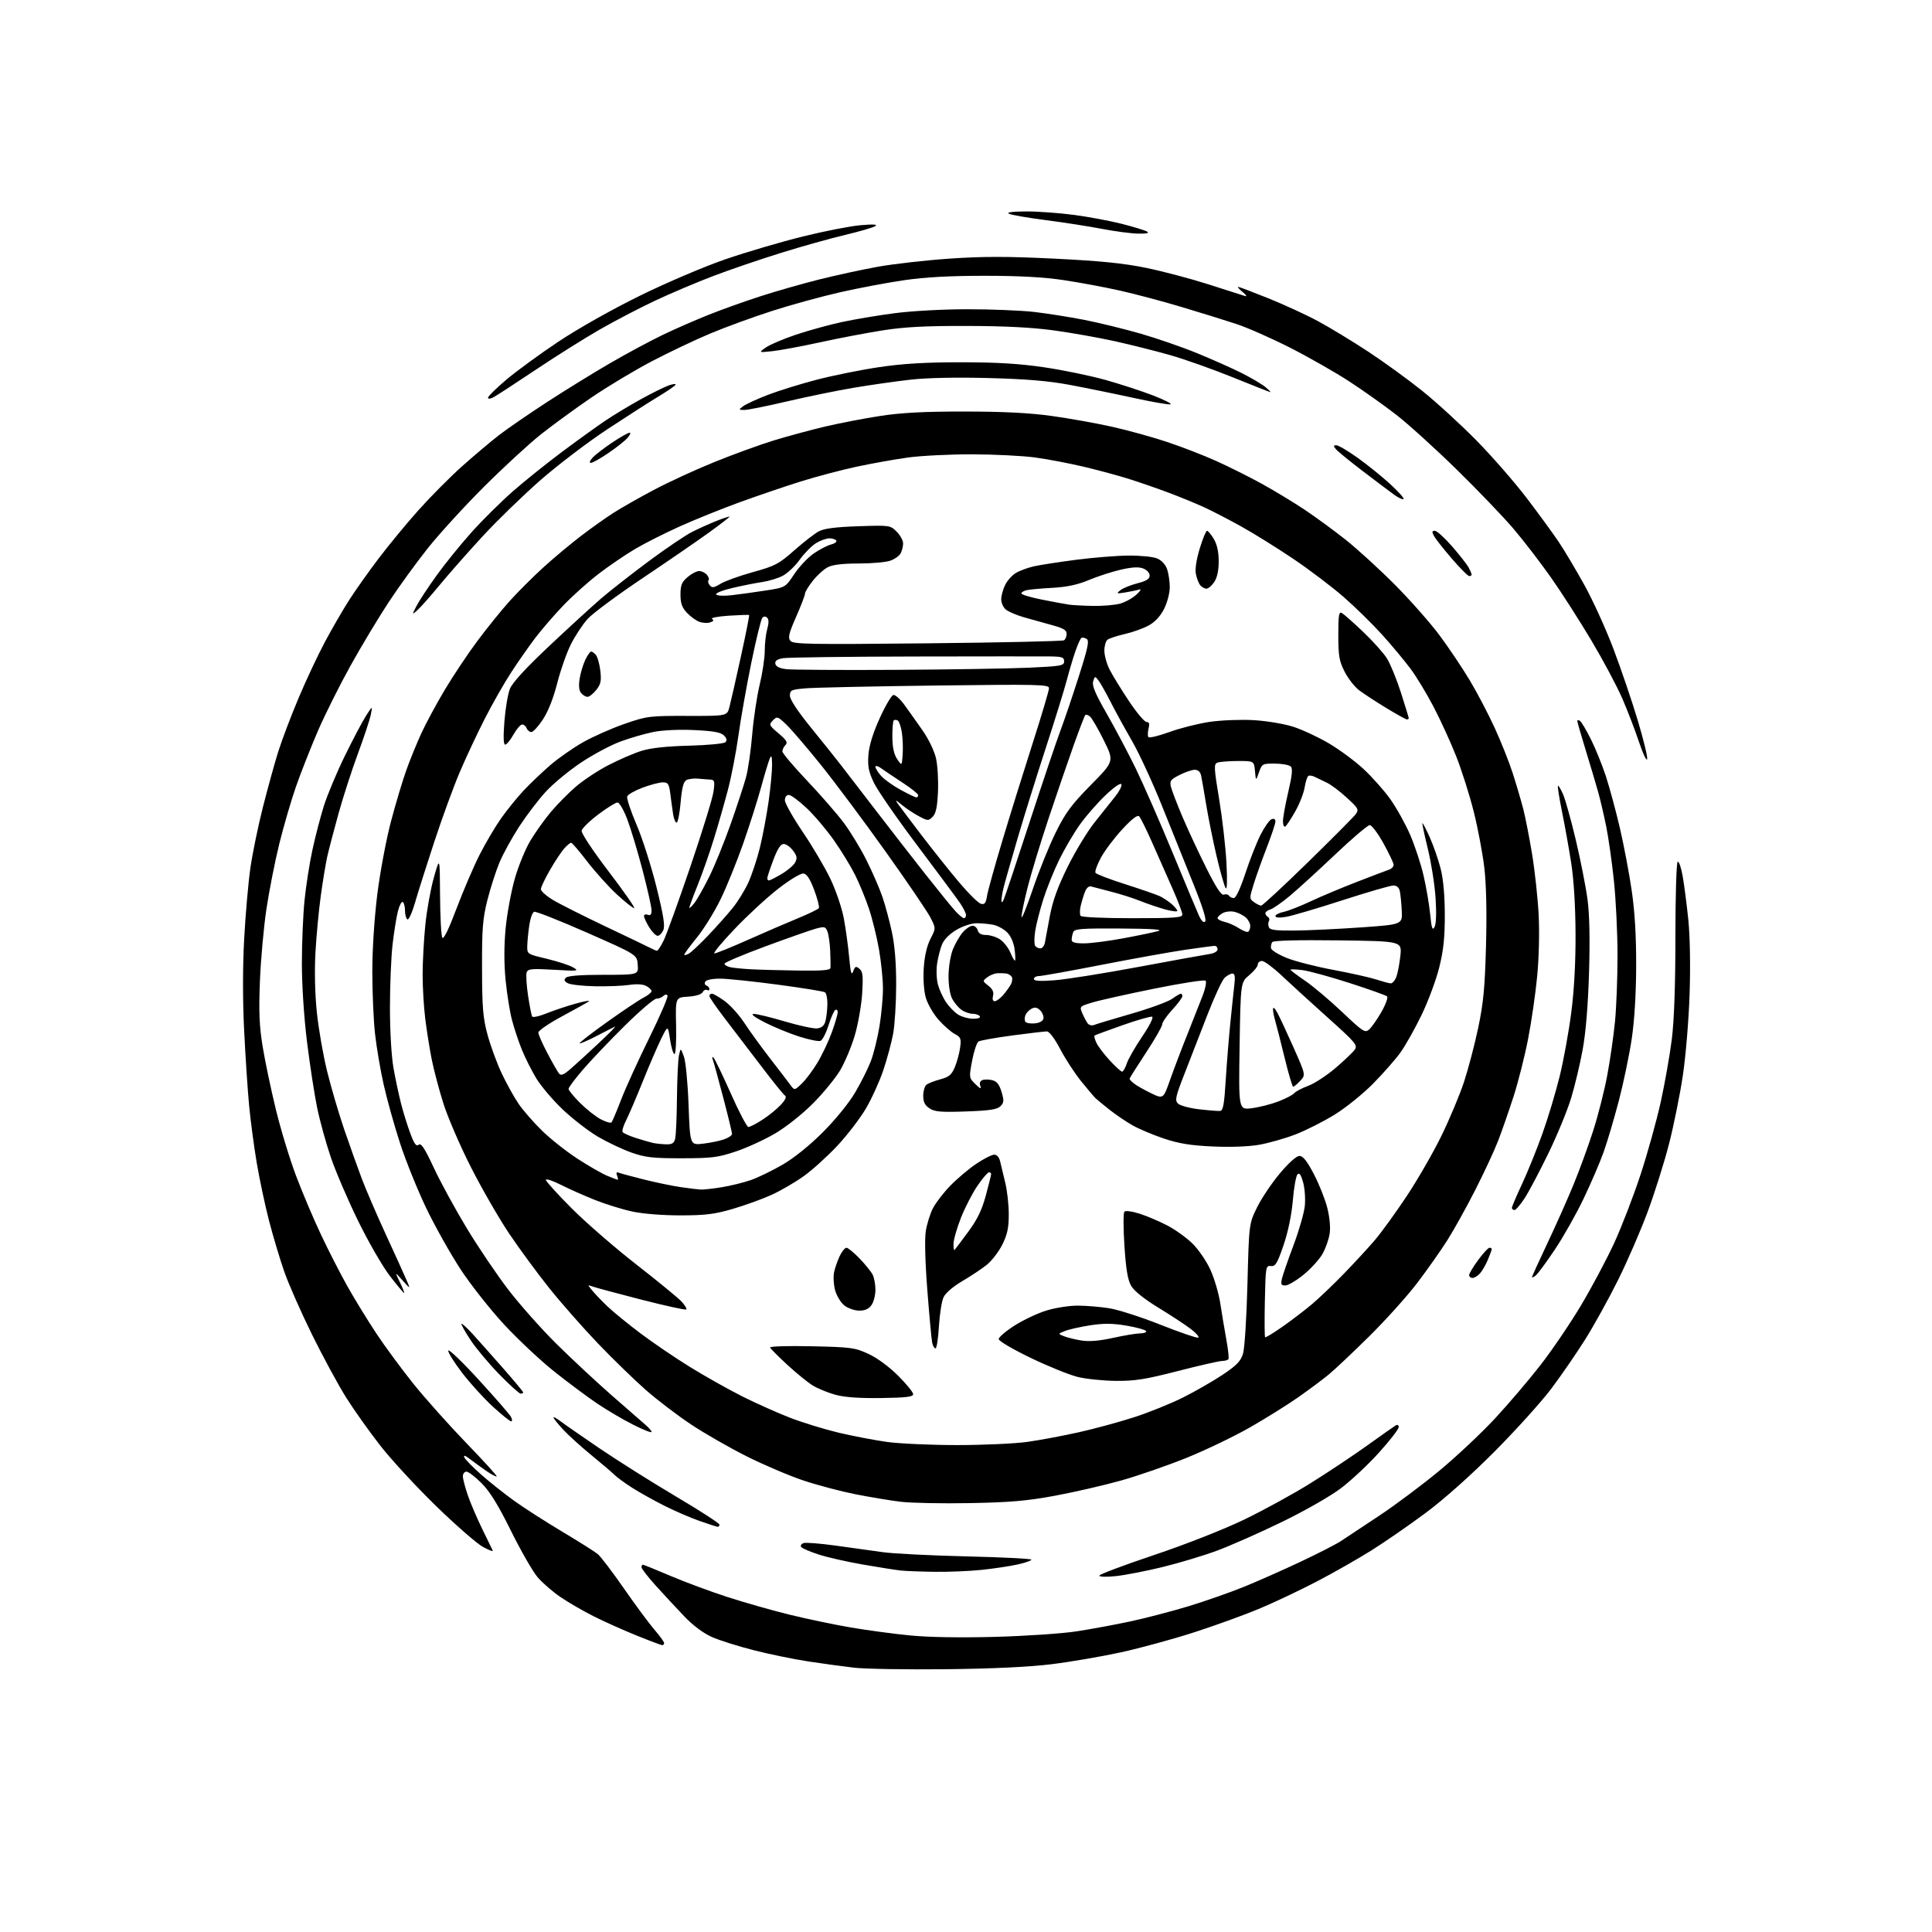 <?xml version="1.0" encoding="UTF-8" standalone="no"?>
<svg 
  version="1.1" 
  xmlns="http://www.w3.org/2000/svg" 
  xmlns:xlink="http://www.w3.org/1999/xlink" 
  xmlns:svg="http://www.w3.org/2000/svg"
  xmlns:rdf="http://www.w3.org/1999/02/22-rdf-syntax-ns#"
  xmlns:cc="http://creativecommons.org/ns#"
  xmlns:dc="http://purl.org/dc/elements/1.1/"
  viewBox="0 0 768 768"
  width="768"
  height="768"
>
<style>svg {background-color: white; }</style>"
<path stroke="none" fill="black" fill-rule="evenodd" d="M376.00,663.54C360.32,663.71 343.90,663.44 339.50,662.93C335.10,662.42 326.92,661.30 321.32,660.45C315.73,659.60 306.03,657.61 299.78,656.03C293.53,654.45 285.96,652.06 282.96,650.72C279.51,649.18 275.43,646.12 271.88,642.39C268.79,639.15 263.72,633.69 260.63,630.26C257.53,626.83 255.00,623.56 255.00,623.01C255.00,622.45 255.25,622.00 255.56,622.00C255.87,622.00 260.78,623.99 266.46,626.41C272.14,628.84 282.35,632.63 289.14,634.83C295.94,637.03 307.12,640.21 314.00,641.89C320.88,643.57 331.77,645.85 338.22,646.95C344.66,648.05 355.24,649.48 361.72,650.11C369.11,650.84 381.70,651.05 395.50,650.68C407.60,650.36 422.23,649.37 428.00,648.48C433.77,647.59 443.45,645.80 449.50,644.50C455.55,643.20 465.90,640.49 472.50,638.49C479.10,636.48 489.00,633.01 494.50,630.78C500.00,628.54 510.12,624.06 517.00,620.81C523.88,617.57 531.08,613.88 533.00,612.62C534.92,611.36 541.81,606.80 548.30,602.49C554.79,598.18 565.59,590.09 572.30,584.52C579.01,578.95 588.90,569.66 594.27,563.88C599.64,558.10 607.80,548.52 612.41,542.58C617.02,536.65 624.26,525.98 628.50,518.87C632.74,511.76 638.64,500.67 641.62,494.22C644.59,487.78 649.32,475.52 652.12,467.00C654.92,458.48 658.55,445.43 660.18,438.00C661.82,430.57 663.79,419.34 664.58,413.04C665.51,405.49 666.00,391.60 666.00,372.35C666.00,356.15 666.40,342.87 666.90,342.56C667.39,342.26 668.29,344.86 668.90,348.34C669.51,351.83 670.51,359.59 671.13,365.59C671.80,372.17 672.01,383.85 671.65,395.00C671.32,405.21 670.12,419.72 668.98,427.37C667.85,435.00 665.37,447.26 663.49,454.62C661.60,461.99 657.76,474.20 654.95,481.75C652.15,489.31 646.82,501.57 643.12,509.00C639.42,516.42 633.58,526.98 630.14,532.45C626.70,537.92 620.66,546.69 616.72,551.95C612.78,557.20 602.57,568.51 594.03,577.09C584.49,586.66 573.94,596.05 566.68,601.44C560.19,606.27 550.54,612.93 545.25,616.26C539.96,619.58 530.17,625.16 523.50,628.64C516.82,632.12 506.56,636.98 500.70,639.44C494.84,641.90 483.17,646.13 474.77,648.85C466.37,651.57 453.20,655.16 445.50,656.84C437.80,658.52 425.43,660.64 418.00,661.55C409.16,662.65 394.66,663.33 376.00,663.54zM263.25,653.98C262.84,653.97 258.23,652.24 253.00,650.12C247.78,648.01 240.12,644.58 236.00,642.50C231.88,640.43 225.96,637.01 222.86,634.90C219.76,632.80 215.65,629.24 213.72,626.99C211.80,624.74 207.03,616.44 203.12,608.54C198.01,598.20 194.73,592.89 191.43,589.59C188.91,587.06 186.20,585.00 185.42,585.00C184.64,585.00 184.00,585.83 184.00,586.84C184.00,587.86 184.89,591.28 185.99,594.46C187.08,597.63 189.67,603.67 191.74,607.87C193.81,612.06 195.67,615.90 195.88,616.39C196.09,616.87 194.31,616.20 191.92,614.89C189.54,613.57 181.21,606.31 173.42,598.74C165.63,591.18 155.65,580.38 151.24,574.74C146.83,569.11 140.68,560.45 137.57,555.50C134.46,550.55 128.37,539.30 124.03,530.50C119.69,521.70 114.73,510.45 113.00,505.50C111.27,500.55 108.56,491.47 106.96,485.32C105.37,479.17 103.17,468.82 102.07,462.32C100.97,455.82 99.60,445.55 99.03,439.50C98.45,433.45 97.56,420.00 97.05,409.60C96.45,397.69 96.46,384.20 97.07,373.10C97.59,363.42 98.71,350.77 99.54,345.00C100.37,339.23 102.60,328.37 104.50,320.89C106.40,313.40 109.13,303.50 110.57,298.89C112.02,294.27 115.66,284.65 118.68,277.50C121.69,270.35 126.45,260.23 129.25,255.00C132.05,249.78 136.35,242.35 138.82,238.50C141.29,234.65 146.55,227.22 150.51,222.00C154.47,216.78 161.57,208.16 166.29,202.87C171.02,197.57 178.84,189.68 183.69,185.35C188.54,181.02 195.22,175.39 198.54,172.84C201.86,170.29 210.41,164.41 217.54,159.78C224.67,155.14 235.90,148.21 242.50,144.38C249.10,140.55 258.53,135.48 263.45,133.12C268.38,130.75 276.70,127.12 281.95,125.03C287.20,122.95 296.45,119.64 302.50,117.70C308.55,115.75 318.90,112.79 325.50,111.13C332.10,109.47 342.68,107.17 349.00,106.03C355.32,104.90 368.24,103.44 377.70,102.79C390.90,101.90 400.55,101.90 419.20,102.82C437.31,103.71 446.56,104.64 455.50,106.46C462.10,107.81 473.28,110.77 480.34,113.02C487.40,115.28 493.92,117.37 494.84,117.66C495.81,117.97 495.47,117.33 494.00,116.12C492.62,114.98 491.79,114.03 492.15,114.02C492.51,114.01 497.91,116.05 504.15,118.56C510.39,121.07 519.33,125.18 524.00,127.71C528.67,130.23 537.59,135.64 543.81,139.73C550.04,143.82 559.71,150.84 565.31,155.33C570.91,159.82 580.59,168.68 586.82,175.00C593.05,181.32 602.08,191.68 606.90,198.00C611.71,204.32 617.46,212.20 619.67,215.50C621.88,218.80 626.45,226.48 629.83,232.57C633.20,238.65 638.42,250.13 641.42,258.07C644.41,266.00 648.73,278.69 651.00,286.26C653.28,293.83 654.98,300.81 654.77,301.76C654.57,302.72 653.12,299.68 651.55,295.00C649.99,290.32 647.00,282.55 644.91,277.71C642.82,272.88 637.31,262.53 632.66,254.71C628.01,246.90 620.81,235.65 616.64,229.72C612.48,223.79 605.74,215.01 601.66,210.22C597.58,205.42 587.33,194.74 578.87,186.47C570.42,178.20 559.67,168.47 555.00,164.85C550.33,161.22 541.99,155.31 536.49,151.71C530.98,148.11 520.40,142.07 512.99,138.30C505.57,134.52 495.90,130.25 491.50,128.80C487.10,127.35 477.33,124.31 469.79,122.06C462.24,119.80 451.22,116.87 445.29,115.54C439.35,114.20 429.32,112.33 423.00,111.38C415.01,110.17 405.39,109.64 391.50,109.63C377.77,109.63 367.74,110.17 359.50,111.37C352.90,112.32 341.43,114.48 334.00,116.17C326.57,117.85 314.42,121.19 306.99,123.58C299.56,125.97 288.53,129.99 282.49,132.52C276.44,135.04 265.88,140.06 259.00,143.67C252.12,147.28 241.32,153.77 235.00,158.09C228.68,162.41 219.68,168.97 215.00,172.68C210.32,176.39 200.17,185.74 192.43,193.46C184.69,201.18 174.60,212.22 170.00,218.00C165.41,223.78 158.40,233.45 154.42,239.50C150.45,245.55 143.68,256.80 139.40,264.50C135.11,272.20 129.25,283.92 126.38,290.54C123.52,297.17 119.58,307.17 117.63,312.76C115.69,318.35 112.70,328.61 110.99,335.55C109.28,342.49 107.00,354.10 105.91,361.34C104.83,368.58 103.66,381.49 103.32,390.04C102.84,402.24 103.07,407.82 104.41,416.04C105.35,421.79 107.71,433.02 109.65,441.00C111.59,448.98 115.22,460.90 117.72,467.50C120.22,474.10 124.66,484.59 127.60,490.80C130.53,497.02 135.25,506.24 138.09,511.30C140.93,516.36 146.09,524.77 149.55,530.00C153.01,535.23 159.70,544.30 164.41,550.16C169.12,556.02 178.57,566.59 185.40,573.66C192.24,580.72 197.65,586.68 197.44,586.90C197.22,587.11 195.34,586.12 193.27,584.69C191.20,583.25 188.26,581.12 186.75,579.96C184.94,578.56 184.19,578.33 184.56,579.29C184.87,580.09 187.90,583.20 191.31,586.20C194.71,589.20 200.65,593.91 204.50,596.67C208.35,599.44 216.90,604.92 223.50,608.86C230.10,612.81 236.45,616.81 237.61,617.77C238.78,618.72 243.48,624.90 248.06,631.50C252.64,638.10 258.11,645.48 260.20,647.89C262.29,650.31 264.00,652.67 264.00,653.14C264.00,653.61 263.66,653.99 263.25,653.98zM443.68,626.52C439.88,626.93 437.00,626.85 437.00,626.34C437.00,625.84 446.73,622.18 458.63,618.19C471.20,613.97 486.16,608.10 494.38,604.16C502.14,600.43 514.12,593.87 521.00,589.57C527.88,585.28 537.98,578.56 543.45,574.63C548.92,570.71 553.98,567.14 554.70,566.70C555.53,566.19 556.00,566.41 556.00,567.33C556.00,568.12 552.47,572.67 548.16,577.44C543.85,582.22 536.99,588.63 532.91,591.70C528.77,594.82 518.45,600.70 509.50,605.04C500.70,609.32 489.12,614.43 483.76,616.42C478.41,618.40 468.70,621.32 462.19,622.91C455.68,624.50 447.35,626.12 443.68,626.52zM371.50,624.82C366.00,624.74 359.93,624.51 358.00,624.30C356.07,624.09 349.32,623.03 343.00,621.93C336.68,620.84 328.69,619.02 325.26,617.89C321.83,616.77 318.76,615.43 318.45,614.92C318.13,614.40 318.55,613.73 319.37,613.41C320.19,613.10 325.96,613.54 332.18,614.40C338.41,615.26 346.88,616.44 351.00,617.02C355.12,617.60 370.09,618.35 384.25,618.69C398.41,619.02 410.00,619.61 410.00,619.99C410.00,620.37 407.56,621.23 404.58,621.89C401.61,622.56 395.19,623.52 390.33,624.04C385.48,624.55 377.00,624.90 371.50,624.82zM285.25,606.93C284.84,606.88 281.57,605.82 278.00,604.57C274.43,603.32 268.12,600.59 264.00,598.51C259.88,596.43 254.15,593.23 251.28,591.40C248.42,589.57 245.26,587.27 244.27,586.28C243.29,585.30 239.11,581.74 234.99,578.37C230.87,575.00 225.81,570.41 223.75,568.16C221.69,565.92 220.00,563.80 220.00,563.46C220.00,563.12 221.24,563.78 222.75,564.93C224.26,566.08 231.35,571.00 238.50,575.86C245.65,580.71 259.26,589.28 268.75,594.90C278.24,600.52 286.00,605.54 286.00,606.06C286.00,606.58 285.66,606.97 285.25,606.93zM385.50,597.51C374.50,597.72 362.12,597.47 358.00,596.97C353.88,596.47 345.77,595.12 340.00,593.98C334.23,592.83 324.94,590.38 319.37,588.52C313.80,586.66 303.67,582.35 296.87,578.94C290.07,575.54 280.12,569.84 274.76,566.28C269.40,562.72 261.30,556.55 256.76,552.57C252.22,548.59 243.67,540.28 237.76,534.11C231.86,527.94 223.17,518.08 218.45,512.19C213.74,506.31 206.53,496.51 202.43,490.42C198.34,484.33 191.47,472.40 187.17,463.92C182.86,455.44 177.93,444.00 176.21,438.50C174.48,433.00 172.40,425.12 171.59,421.00C170.77,416.88 169.63,409.69 169.05,405.03C168.47,400.37 168.00,392.46 168.00,387.45C168.00,382.44 168.48,373.55 169.07,367.68C169.66,361.81 171.20,353.30 172.49,348.76C174.83,340.50 174.83,340.50 174.93,356.00C174.98,364.52 175.39,372.07 175.83,372.76C176.34,373.56 178.40,369.33 181.44,361.26C184.09,354.24 188.18,344.68 190.54,340.00C192.90,335.32 196.78,328.73 199.16,325.35C201.55,321.97 205.58,316.99 208.12,314.28C210.66,311.58 215.39,307.07 218.62,304.26C221.85,301.46 227.77,297.32 231.76,295.06C235.75,292.80 243.17,289.52 248.26,287.75C257.16,284.67 258.08,284.55 273.26,284.58C289.03,284.62 289.03,284.62 289.96,281.06C290.48,279.10 292.52,270.13 294.49,261.12C296.47,252.12 297.95,244.63 297.79,244.49C297.63,244.35 293.97,244.47 289.66,244.75C285.35,245.04 282.37,245.61 283.04,246.03C283.90,246.55 283.66,246.97 282.26,247.42C281.16,247.77 279.19,247.64 277.88,247.13C276.57,246.63 274.38,245.00 273.00,243.53C271.10,241.48 270.50,239.76 270.50,236.33C270.50,232.64 271.00,231.39 273.31,229.41C274.85,228.09 276.93,227.00 277.93,227.00C278.94,227.00 280.32,227.69 281.02,228.52C281.72,229.36 282.00,230.33 281.65,230.68C281.30,231.03 281.52,231.92 282.13,232.66C283.06,233.78 283.79,233.67 286.38,232.08C288.09,231.02 293.89,228.93 299.25,227.44C308.15,224.97 309.59,224.22 315.75,218.77C319.46,215.49 323.85,212.09 325.50,211.21C327.63,210.08 332.17,209.49 341.18,209.19C353.72,208.77 353.89,208.80 356.43,211.34C357.84,212.75 359.00,214.86 359.00,216.02C359.00,217.18 358.56,218.95 358.02,219.96C357.48,220.97 355.62,222.29 353.87,222.89C352.13,223.50 346.47,224.00 341.30,224.00C334.99,224.00 330.97,224.48 329.06,225.47C327.49,226.28 324.82,228.71 323.11,230.86C321.40,233.02 320.00,235.33 320.00,235.98C320.00,236.64 318.41,240.79 316.47,245.20C313.55,251.84 313.16,253.49 314.21,254.75C315.33,256.10 321.76,256.21 368.69,255.73C397.96,255.43 422.37,254.89 422.95,254.53C423.53,254.17 424.00,253.02 424.00,251.97C424.00,250.49 422.71,249.71 418.25,248.51C415.09,247.66 410.02,246.24 407.00,245.37C403.98,244.50 400.71,243.09 399.75,242.24C398.79,241.39 398.00,239.59 398.00,238.25C398.00,236.90 398.68,234.36 399.52,232.61C400.35,230.85 402.30,228.66 403.85,227.75C405.40,226.83 408.66,225.64 411.08,225.10C413.51,224.56 421.03,223.40 427.80,222.52C434.56,221.64 443.91,220.89 448.58,220.85C453.24,220.81 458.36,221.32 459.96,221.98C461.74,222.72 463.28,224.38 463.94,226.24C464.52,227.92 465.00,231.16 465.00,233.44C465.00,235.74 464.00,239.55 462.75,242.03C461.30,244.91 459.15,247.24 456.69,248.60C454.60,249.76 450.32,251.30 447.19,252.02C444.06,252.74 440.94,253.77 440.25,254.29C439.56,254.82 439.00,256.78 439.00,258.66C439.00,260.54 439.95,263.94 441.11,266.21C442.27,268.49 445.71,274.09 448.76,278.67C451.81,283.25 454.96,287.00 455.76,287.00C456.82,287.00 457.04,287.69 456.58,289.55C456.23,290.95 456.18,292.49 456.48,292.97C456.78,293.46 460.53,292.57 464.81,291.01C469.09,289.45 476.33,287.62 480.90,286.95C485.51,286.28 493.29,285.98 498.36,286.27C503.39,286.56 510.43,287.73 514.00,288.87C517.58,290.01 523.95,292.97 528.17,295.45C532.38,297.93 538.61,302.52 541.99,305.66C545.38,308.79 550.17,314.18 552.64,317.64C555.10,321.09 558.66,327.48 560.55,331.83C562.43,336.19 564.85,343.52 565.91,348.13C566.97,352.73 568.14,359.63 568.52,363.45C569.06,369.00 569.41,370.02 570.24,368.53C570.89,367.38 571.05,363.04 570.67,357.09C570.33,351.81 568.95,343.00 567.61,337.50C566.26,332.01 565.28,327.38 565.43,327.23C565.58,327.08 566.89,329.59 568.33,332.80C569.77,336.01 571.70,341.53 572.62,345.07C573.72,349.30 574.30,355.61 574.33,363.50C574.35,372.61 573.83,377.66 572.14,384.49C570.92,389.44 567.75,397.99 565.08,403.49C562.42,409.00 558.62,415.75 556.62,418.50C554.63,421.25 549.74,426.80 545.75,430.84C541.76,434.88 534.90,440.40 530.51,443.11C526.11,445.82 519.11,449.35 514.96,450.96C510.80,452.56 504.29,454.41 500.50,455.07C496.31,455.80 489.06,456.07 482.04,455.74C473.23,455.34 468.60,454.58 462.60,452.57C458.27,451.11 452.65,448.74 450.11,447.29C447.57,445.84 443.48,443.06 441.00,441.10C438.52,439.14 436.03,437.08 435.45,436.52C434.87,435.96 432.33,432.95 429.79,429.83C427.26,426.71 423.52,420.97 421.47,417.08C419.19,412.74 417.12,410.00 416.13,410.00C415.23,410.00 409.04,410.73 402.36,411.62C395.69,412.51 389.66,413.59 388.98,414.01C388.29,414.44 387.15,417.86 386.44,421.61C385.17,428.39 385.18,428.45 387.75,430.97C389.65,432.82 390.17,433.02 389.69,431.71C389.27,430.58 389.58,429.71 390.52,429.35C391.34,429.04 393.11,429.06 394.47,429.40C396.26,429.85 397.25,431.11 398.13,434.05C399.17,437.53 399.11,438.32 397.69,439.74C396.39,441.03 393.45,441.48 384.03,441.82C374.07,442.17 371.60,441.97 369.51,440.60C367.66,439.38 367.00,438.08 367.00,435.60C367.00,433.75 367.56,431.78 368.25,431.22C368.94,430.66 371.41,429.68 373.75,429.06C377.27,428.12 378.27,427.28 379.56,424.21C380.41,422.17 381.36,418.69 381.66,416.48C382.15,412.85 381.94,412.30 379.48,410.99C377.99,410.19 375.07,407.62 373.01,405.28C370.95,402.94 368.70,398.99 368.00,396.51C367.25,393.83 366.93,389.04 367.21,384.75C367.52,380.05 368.45,376.01 369.86,373.25C372.04,369.00 372.04,369.00 369.87,364.75C368.68,362.41 360.69,350.65 352.11,338.62C343.54,326.59 331.95,311.06 326.37,304.12C320.78,297.18 314.59,289.95 312.60,288.04C309.14,284.74 308.91,284.67 307.24,286.37C305.58,288.06 305.69,288.30 309.49,291.53C312.68,294.23 313.24,295.16 312.24,296.16C311.56,296.84 311.00,297.98 311.00,298.69C311.00,299.39 315.39,304.60 320.75,310.25C326.11,315.90 332.69,323.45 335.36,327.01C338.04,330.58 342.14,337.32 344.47,342.00C346.81,346.68 349.64,353.20 350.77,356.50C351.90,359.80 353.59,366.10 354.54,370.50C355.68,375.79 356.26,382.90 356.24,391.50C356.23,398.65 355.69,407.39 355.04,410.93C354.38,414.47 352.62,420.99 351.13,425.43C349.63,429.87 346.53,436.70 344.24,440.61C341.95,444.51 336.84,451.18 332.89,455.42C328.93,459.65 322.88,465.13 319.44,467.58C316.00,470.03 310.24,473.38 306.63,475.01C303.02,476.65 296.12,479.14 291.28,480.56C284.03,482.68 280.42,483.12 270.50,483.13C263.47,483.14 255.55,482.51 251.38,481.61C247.46,480.77 240.81,478.71 236.59,477.04C232.37,475.36 226.24,472.64 222.96,470.98C219.68,469.33 217.00,468.44 217.00,469.02C217.00,469.60 221.61,474.69 227.25,480.34C232.89,485.99 244.47,496.05 253.00,502.69C261.52,509.33 269.59,515.95 270.92,517.38C272.25,518.82 273.10,520.23 272.80,520.53C272.51,520.83 264.44,519.06 254.88,516.61C245.32,514.15 236.60,511.81 235.50,511.40C233.50,510.66 233.50,510.66 235.49,513.08C236.58,514.41 239.28,517.22 241.49,519.33C243.70,521.44 249.55,526.22 254.50,529.95C259.45,533.69 268.36,539.74 274.29,543.40C280.23,547.07 289.57,552.32 295.05,555.08C300.54,557.83 309.09,561.66 314.05,563.57C319.01,565.49 327.66,568.15 333.28,569.49C338.90,570.82 347.55,572.48 352.50,573.18C357.45,573.87 370.05,574.44 380.50,574.44C390.95,574.44 403.55,573.86 408.50,573.16C413.45,572.46 422.62,570.74 428.87,569.34C435.12,567.95 445.02,565.25 450.86,563.36C456.71,561.47 465.42,557.95 470.22,555.55C475.02,553.15 482.10,549.09 485.94,546.54C491.50,542.84 493.17,541.13 494.10,538.19C494.75,536.11 495.53,524.05 495.88,510.48C496.50,486.46 496.50,486.46 499.72,479.92C501.49,476.32 505.56,470.26 508.77,466.44C512.32,462.21 515.36,459.50 516.55,459.50C517.95,459.50 519.55,461.50 522.24,466.64C524.30,470.57 526.71,476.60 527.59,480.03C528.56,483.85 528.94,487.87 528.56,490.39C528.22,492.65 526.94,496.27 525.72,498.44C524.50,500.61 521.12,504.32 518.21,506.69C515.30,509.06 512.03,511.00 510.94,511.00C509.29,511.00 509.07,510.54 509.60,508.25C509.96,506.74 512.02,500.77 514.19,495.00C516.36,489.23 518.37,482.25 518.67,479.50C518.97,476.75 518.69,472.53 518.04,470.12C517.20,467.01 516.54,466.06 515.78,466.82C515.19,467.41 514.35,472.08 513.92,477.19C513.42,483.03 512.04,489.67 510.22,495.00C507.73,502.27 507.01,503.47 505.21,503.27C503.17,503.05 503.10,503.49 502.80,517.11C502.64,524.84 502.68,531.35 502.90,531.57C503.12,531.79 506.27,529.87 509.90,527.32C513.53,524.76 518.75,520.78 521.50,518.46C524.25,516.15 529.94,510.71 534.15,506.38C538.36,502.05 543.92,496.02 546.50,493.00C549.08,489.98 554.76,482.13 559.13,475.57C563.49,469.00 569.72,458.20 572.96,451.57C576.20,444.93 580.24,435.30 581.94,430.16C583.63,425.03 586.18,415.35 587.59,408.66C589.68,398.75 590.26,392.69 590.71,375.95C591.06,362.72 590.83,351.71 590.05,345.01C589.38,339.29 587.48,329.18 585.81,322.55C584.14,315.92 580.99,306.00 578.81,300.50C576.63,295.00 572.61,286.21 569.87,280.97C567.14,275.73 562.99,268.88 560.64,265.75C558.30,262.61 553.29,256.61 549.52,252.41C545.74,248.21 538.86,241.46 534.23,237.41C529.60,233.36 520.57,226.51 514.16,222.19C507.75,217.87 498.45,212.08 493.50,209.33C488.55,206.57 481.80,203.08 478.50,201.57C475.20,200.06 468.90,197.48 464.50,195.83C460.10,194.18 453.12,191.77 449.00,190.46C444.88,189.15 436.77,186.95 431.00,185.58C425.23,184.21 416.45,182.53 411.50,181.86C406.55,181.19 395.30,180.62 386.50,180.60C377.70,180.58 366.23,181.15 361.00,181.86C355.77,182.58 346.55,184.23 340.50,185.52C334.45,186.82 324.44,189.47 318.26,191.41C312.07,193.35 301.32,197.01 294.37,199.53C287.41,202.05 276.74,206.34 270.64,209.07C264.55,211.80 256.40,215.90 252.53,218.19C248.66,220.47 242.12,224.92 238.00,228.08C233.88,231.23 227.55,236.89 223.95,240.66C220.35,244.42 215.35,250.20 212.84,253.50C210.33,256.80 206.00,262.98 203.23,267.24C200.45,271.49 195.71,279.82 192.69,285.74C189.67,291.66 185.19,301.23 182.73,307.00C180.28,312.77 175.75,325.15 172.68,334.50C169.60,343.85 166.14,354.77 164.99,358.78C163.84,362.78 162.47,365.79 161.95,365.47C161.43,365.15 161.00,363.59 161.00,362.00C161.00,360.41 160.60,358.87 160.12,358.57C159.63,358.27 158.74,359.96 158.15,362.33C157.55,364.70 156.60,370.66 156.04,375.57C155.48,380.48 155.01,391.70 155.01,400.50C155.01,409.85 155.59,419.83 156.41,424.52C157.19,428.93 158.57,435.39 159.47,438.88C160.37,442.38 162.03,447.68 163.15,450.66C164.69,454.79 165.48,455.85 166.43,455.05C167.39,454.26 168.82,456.43 172.47,464.26C175.09,469.89 180.98,480.68 185.55,488.24C190.12,495.80 197.57,506.82 202.12,512.74C206.67,518.66 215.22,528.28 221.12,534.13C227.02,539.97 236.95,549.23 243.18,554.69C249.40,560.16 255.51,565.49 256.75,566.54C257.99,567.59 259.00,568.80 259.00,569.23C259.00,569.67 255.74,568.38 251.75,566.37C247.76,564.37 241.28,560.55 237.34,557.89C233.40,555.23 225.75,549.53 220.34,545.22C214.93,540.91 206.01,532.56 200.53,526.66C195.05,520.77 187.24,510.89 183.18,504.72C179.13,498.55 172.97,487.60 169.50,480.39C166.03,473.17 161.32,461.51 159.03,454.47C156.74,447.43 153.80,436.91 152.50,431.08C151.19,425.26 149.65,416.13 149.06,410.79C148.48,405.45 148.00,394.40 148.00,386.23C148.00,377.41 148.81,364.91 149.99,355.44C151.09,346.67 153.54,333.63 155.44,326.45C157.34,319.28 160.10,310.06 161.58,305.98C163.05,301.89 165.70,295.39 167.47,291.53C169.24,287.66 173.42,279.91 176.76,274.29C180.11,268.68 185.96,259.90 189.77,254.79C193.58,249.68 199.32,242.57 202.53,239.00C205.74,235.43 211.77,229.40 215.93,225.61C220.09,221.82 226.88,216.15 231.00,213.01C235.12,209.86 240.97,205.71 244.00,203.78C247.03,201.85 254.22,197.76 260.00,194.70C265.77,191.64 276.57,186.67 284.00,183.66C291.43,180.65 302.00,176.80 307.50,175.11C313.00,173.42 322.23,170.93 328.00,169.56C333.77,168.20 343.68,166.29 350.00,165.33C358.37,164.05 367.48,163.57 383.50,163.59C398.82,163.60 409.29,164.13 418.00,165.34C424.88,166.29 435.68,168.22 442.00,169.63C448.32,171.04 458.18,173.76 463.90,175.67C469.62,177.57 478.40,180.97 483.40,183.22C488.41,185.47 496.55,189.54 501.50,192.26C506.45,194.99 514.10,199.61 518.50,202.54C522.90,205.47 530.33,210.91 535.00,214.62C539.67,218.34 548.45,226.36 554.50,232.45C560.55,238.53 568.52,247.56 572.21,252.50C575.89,257.45 581.33,265.55 584.29,270.50C587.25,275.45 591.73,284.00 594.24,289.51C596.76,295.01 599.97,303.11 601.38,307.51C602.79,311.90 604.64,318.20 605.50,321.50C606.35,324.80 607.94,332.89 609.02,339.48C610.11,346.07 611.28,356.87 611.63,363.48C612.00,370.50 611.76,380.70 611.06,388.00C610.41,394.88 608.78,406.12 607.44,413.00C606.11,419.88 603.49,430.23 601.62,436.00C599.75,441.77 597.02,449.63 595.54,453.46C594.07,457.29 589.99,466.06 586.48,472.96C582.97,479.86 577.96,488.88 575.35,493.00C572.74,497.12 567.35,504.77 563.37,510.00C559.39,515.23 550.82,524.75 544.32,531.18C537.82,537.60 530.55,544.46 528.17,546.41C525.79,548.37 520.39,552.40 516.17,555.36C511.95,558.33 503.32,563.72 497.00,567.34C490.68,570.96 479.31,576.43 471.75,579.49C464.18,582.55 452.48,586.60 445.75,588.50C439.01,590.40 427.20,593.12 419.50,594.55C408.21,596.64 401.62,597.21 385.50,597.51zM203.18,565.00C202.69,565.00 199.41,562.36 195.88,559.13C192.36,555.90 186.85,549.83 183.65,545.65C180.44,541.46 178.00,537.51 178.21,536.87C178.43,536.22 183.90,541.48 190.38,548.57C196.86,555.65 202.59,562.24 203.12,563.22C203.65,564.21 203.68,565.00 203.18,565.00zM350.25,555.74C341.58,555.86 335.77,555.45 332.08,554.44C329.10,553.62 325.05,551.96 323.08,550.75C321.11,549.54 316.57,545.85 313.00,542.56C309.43,539.26 306.33,536.17 306.13,535.68C305.92,535.18 313.04,534.95 322.63,535.16C338.45,535.51 339.86,535.70 345.30,538.23C348.75,539.84 353.50,543.34 357.05,546.89C360.32,550.16 363.00,553.45 363.00,554.20C363.00,555.27 360.26,555.60 350.25,555.74zM206.97,554.00C206.41,554.00 202.55,550.51 198.40,546.25C194.25,541.99 189.10,535.82 186.96,532.55C184.81,529.28 183.23,526.44 183.44,526.23C183.65,526.02 185.60,527.79 187.78,530.17C189.95,532.55 195.39,538.67 199.87,543.76C204.34,548.85 208.00,553.24 208.00,553.51C208.00,553.78 207.54,554.00 206.97,554.00zM443.61,548.92C438.60,548.87 431.80,548.18 428.50,547.38C425.20,546.59 416.76,543.18 409.75,539.80C402.68,536.40 397.00,533.06 397.00,532.31C397.00,531.56 399.81,529.16 403.25,526.96C406.69,524.77 412.36,522.08 415.86,520.99C419.35,519.90 424.98,519.00 428.36,519.01C431.73,519.01 437.43,519.49 441.00,520.06C444.57,520.64 453.73,523.59 461.34,526.61C468.96,529.63 475.68,531.94 476.28,531.74C476.87,531.54 475.65,530.06 473.57,528.44C471.48,526.82 465.67,523.00 460.66,519.94C454.91,516.44 450.86,513.20 449.68,511.19C448.30,508.82 447.60,504.73 446.98,495.25C446.51,488.24 446.51,482.11 446.98,481.64C447.45,481.16 450.19,481.55 453.16,482.51C456.10,483.46 461.03,485.57 464.13,487.20C467.22,488.82 471.68,492.03 474.02,494.32C476.37,496.62 479.58,501.30 481.14,504.73C482.71,508.15 484.50,514.23 485.10,518.23C485.71,522.23 486.79,528.65 487.49,532.50C488.19,536.35 488.57,539.84 488.33,540.25C488.08,540.66 486.96,541.00 485.84,541.00C484.72,541.00 476.80,542.80 468.26,545.00C455.38,548.31 451.15,548.99 443.61,548.92zM371.88,536.00C371.42,536.00 370.82,534.99 370.56,533.75C370.29,532.51 369.43,523.17 368.64,513.00C367.75,501.59 367.52,492.53 368.02,489.36C368.47,486.54 369.74,482.48 370.83,480.34C371.92,478.20 375.03,474.16 377.74,471.36C380.45,468.56 385.10,464.64 388.07,462.64C391.04,460.64 394.26,459.00 395.22,459.00C396.30,459.00 397.20,460.04 397.59,461.75C397.93,463.26 398.84,467.04 399.60,470.14C400.37,473.25 401.00,478.90 401.00,482.70C401.00,488.12 400.44,490.72 398.42,494.78C397.00,497.63 394.19,501.26 392.17,502.86C390.15,504.46 385.77,507.37 382.44,509.32C378.83,511.44 375.85,514.01 375.07,515.69C374.35,517.23 373.53,522.44 373.24,527.25C372.96,532.06 372.34,536.00 371.88,536.00zM442.50,531.82C446.90,530.85 451.76,530.04 453.31,530.03C454.85,530.01 455.86,529.59 455.56,529.09C455.25,528.59 451.73,527.63 447.75,526.95C442.28,526.03 438.76,526.00 433.42,526.82C429.52,527.43 425.02,528.43 423.42,529.06C420.50,530.21 420.50,530.21 423.00,531.19C424.38,531.74 427.52,532.50 430.00,532.89C433.02,533.36 437.14,533.01 442.50,531.82zM341.58,521.00C339.76,521.00 337.10,520.08 335.66,518.95C334.22,517.82 332.56,515.08 331.96,512.86C331.37,510.65 331.19,507.41 331.57,505.67C331.95,503.93 332.97,501.04 333.82,499.25C334.67,497.46 335.87,496.00 336.48,496.00C337.09,496.00 339.42,497.91 341.68,500.25C343.93,502.59 346.27,505.48 346.88,506.68C347.50,507.89 348.00,510.60 348.00,512.71C348.00,514.83 347.30,517.56 346.44,518.78C345.37,520.31 343.86,521.00 341.58,521.00zM160.64,514.00C160.42,514.00 157.89,510.96 155.01,507.25C152.14,503.54 146.48,493.75 142.44,485.50C138.39,477.25 133.49,465.84 131.54,460.15C129.59,454.45 127.11,445.45 126.03,440.15C124.95,434.84 123.15,423.10 122.03,414.06C120.83,404.29 120.00,391.64 120.00,382.91C120.00,374.83 120.48,363.55 121.06,357.86C121.64,352.16 123.03,343.23 124.16,338.00C125.28,332.77 127.33,324.90 128.70,320.50C130.07,316.10 133.84,307.10 137.07,300.50C140.30,293.90 144.10,286.70 145.52,284.50C148.09,280.50 148.09,280.50 147.42,284.00C147.05,285.93 144.76,292.87 142.33,299.43C139.89,305.99 136.40,316.79 134.56,323.43C132.72,330.07 130.71,337.75 130.09,340.50C129.48,343.25 128.32,350.23 127.53,356.00C126.73,361.77 125.77,371.91 125.40,378.52C124.99,385.94 125.19,395.09 125.95,402.39C126.62,408.91 128.46,419.47 130.04,425.87C131.62,432.27 134.68,442.68 136.84,449.00C139.01,455.32 142.14,464.10 143.80,468.50C145.46,472.90 149.83,483.02 153.50,491.00C157.18,498.98 160.85,507.07 161.67,509.00C163.17,512.50 163.17,512.50 160.04,509.00C156.92,505.50 156.92,505.50 158.98,509.75C160.11,512.09 160.86,514.00 160.64,514.00zM585.35,508.00C584.61,508.00 584.00,507.50 584.00,506.88C584.00,506.27 585.61,503.57 587.59,500.88C589.56,498.20 591.58,496.00 592.09,496.00C592.59,496.00 593.00,496.24 593.00,496.53C593.00,496.82 592.31,498.72 591.46,500.75C590.62,502.77 589.20,505.23 588.31,506.21C587.42,507.20 586.08,508.00 585.35,508.00zM610.54,506.97C609.69,507.67 609.00,507.99 609.00,507.68C609.00,507.37 611.73,501.35 615.07,494.31C618.41,487.26 623.08,476.77 625.46,471.00C627.84,465.23 631.37,455.55 633.31,449.50C635.26,443.45 637.77,433.55 638.90,427.50C640.04,421.45 641.42,411.84 641.98,406.14C642.54,400.45 643.00,388.52 642.99,379.64C642.98,370.76 642.33,357.41 641.54,349.96C640.75,342.51 639.37,332.84 638.48,328.46C637.59,324.08 636.18,318.02 635.34,315.00C634.50,311.98 632.28,304.52 630.41,298.43C628.53,292.34 627.00,287.02 627.00,286.62C627.00,286.21 627.46,286.17 628.02,286.52C628.59,286.86 630.55,290.15 632.38,293.82C634.22,297.50 636.90,304.10 638.34,308.50C639.78,312.90 642.28,322.12 643.89,329.00C645.49,335.88 647.63,347.12 648.63,354.00C649.87,362.53 650.43,372.06 650.40,384.00C650.37,395.13 649.72,405.68 648.63,413.00C647.69,419.32 645.39,430.36 643.52,437.52C641.65,444.68 638.92,453.90 637.45,458.02C635.97,462.13 632.39,470.47 629.48,476.54C626.58,482.61 621.47,491.65 618.14,496.63C614.81,501.61 611.39,506.26 610.54,506.97zM379.42,496.92C379.65,496.69 382.07,493.47 384.80,489.77C388.52,484.73 390.30,481.07 391.89,475.20C393.05,470.89 394.00,467.06 394.00,466.68C394.00,466.31 393.60,466.00 393.12,466.00C392.64,466.00 390.60,468.38 388.60,471.30C386.59,474.21 383.63,479.95 382.01,484.05C380.39,488.15 379.05,492.81 379.03,494.42C379.02,496.02 379.19,497.15 379.42,496.92zM602.02,481.00C601.46,481.00 601.00,480.61 601.00,480.14C601.00,479.66 602.79,475.46 604.97,470.80C607.15,466.14 610.78,457.19 613.04,450.92C615.29,444.64 618.43,434.22 620.01,427.77C621.59,421.32 623.67,409.85 624.63,402.27C625.77,393.39 626.36,382.28 626.30,371.00C626.25,360.10 625.60,349.54 624.57,343.00C623.67,337.23 622.03,328.06 620.92,322.63C619.82,317.20 619.09,312.58 619.30,312.37C619.51,312.15 620.43,313.67 621.34,315.74C622.25,317.81 624.54,326.02 626.43,334.00C628.32,341.98 630.40,352.55 631.06,357.50C631.86,363.45 632.06,373.28 631.67,386.50C631.29,399.28 630.39,410.29 629.18,417.00C628.14,422.77 626.05,431.55 624.55,436.50C623.05,441.45 618.97,451.35 615.49,458.50C612.02,465.65 607.79,473.64 606.11,476.25C604.42,478.86 602.58,481.00 602.02,481.00zM278.50,472.87C279.60,472.93 283.38,472.52 286.91,471.94C290.44,471.37 295.66,470.08 298.53,469.08C301.39,468.07 307.05,465.32 311.11,462.96C315.63,460.34 321.83,455.35 327.09,450.09C332.06,445.12 337.46,438.48 339.90,434.33C342.23,430.39 345.05,424.77 346.17,421.83C347.29,418.90 348.83,412.68 349.60,408.00C350.37,403.32 350.99,396.57 350.99,393.00C350.99,389.43 350.29,382.45 349.43,377.50C348.57,372.55 346.77,365.22 345.42,361.21C344.08,357.20 341.58,351.12 339.87,347.71C338.15,344.29 334.38,338.12 331.47,333.99C328.57,329.86 323.71,324.12 320.66,321.24C317.61,318.36 314.42,316.00 313.56,316.00C312.64,316.00 312.00,316.87 312.00,318.11C312.00,319.28 315.19,324.94 319.08,330.69C322.98,336.44 327.93,344.83 330.08,349.33C332.24,353.82 334.64,360.88 335.42,365.00C336.19,369.12 337.15,376.09 337.55,380.49C338.12,386.69 338.47,387.95 339.15,386.12C339.90,384.09 340.24,383.95 341.64,385.11C342.98,386.23 343.16,387.91 342.72,394.98C342.42,399.66 341.10,407.17 339.77,411.66C338.44,416.15 335.81,422.40 333.93,425.54C332.04,428.69 327.18,434.61 323.11,438.69C318.90,442.92 312.46,448.03 308.11,450.58C303.93,453.04 296.90,456.26 292.50,457.73C285.41,460.11 282.96,460.42 271.00,460.43C259.46,460.44 256.56,460.11 251.00,458.16C247.43,456.90 241.41,454.04 237.63,451.82C233.86,449.59 227.56,444.72 223.63,440.98C219.71,437.25 214.99,431.68 213.15,428.62C211.30,425.56 208.73,420.43 207.43,417.22C206.13,414.01 204.37,408.70 203.51,405.44C202.65,402.17 201.51,395.01 200.97,389.52C200.34,383.01 200.35,375.90 200.99,369.09C201.54,363.34 203.17,354.48 204.61,349.39C206.05,344.30 208.87,337.42 210.87,334.11C212.87,330.80 216.50,325.70 218.95,322.79C221.39,319.88 225.82,315.39 228.78,312.82C231.74,310.24 237.62,306.35 241.83,304.17C246.05,301.98 251.97,299.42 255.00,298.48C258.69,297.33 264.91,296.65 273.92,296.42C281.39,296.22 287.79,295.61 288.37,295.03C289.09,294.31 288.91,293.48 287.77,292.34C286.55,291.12 283.59,290.58 276.08,290.22C270.15,289.93 263.49,290.23 259.85,290.95C256.45,291.62 250.48,293.35 246.59,294.79C242.70,296.23 235.62,300.01 230.87,303.20C226.11,306.38 219.84,311.57 216.94,314.74C214.03,317.91 209.31,324.10 206.44,328.50C203.57,332.90 200.03,339.33 198.58,342.78C197.13,346.24 194.96,352.99 193.75,357.78C191.87,365.26 191.57,369.14 191.62,385.00C191.66,400.77 191.99,404.68 193.85,411.50C195.05,415.90 197.58,422.76 199.46,426.74C201.35,430.73 204.35,436.13 206.12,438.74C207.90,441.36 212.09,446.17 215.43,449.43C218.77,452.70 225.10,457.71 229.50,460.57C233.90,463.44 239.24,466.50 241.37,467.39C243.50,468.28 245.40,469.00 245.59,469.00C245.78,469.00 245.65,468.25 245.30,467.33C244.84,466.14 245.07,465.81 246.08,466.20C246.86,466.50 251.33,467.71 256.02,468.88C260.71,470.05 267.23,471.41 270.52,471.89C273.81,472.36 277.40,472.81 278.50,472.87zM264.63,454.88C267.09,454.97 267.90,454.51 268.37,452.75C268.70,451.51 269.03,444.20 269.10,436.50C269.18,428.80 269.54,421.15 269.90,419.50C270.57,416.50 270.57,416.50 271.86,420.00C272.58,421.97 273.40,430.46 273.72,439.37C274.31,455.24 274.31,455.24 279.47,454.63C282.30,454.30 286.06,453.53 287.81,452.92C289.57,452.30 291.00,451.33 291.00,450.76C291.00,450.18 289.46,443.81 287.57,436.61C285.69,429.40 283.82,422.60 283.43,421.50C282.96,420.19 283.04,419.85 283.68,420.50C284.22,421.05 287.30,427.46 290.54,434.75C293.77,442.04 296.91,448.00 297.51,448.00C298.12,448.00 300.61,446.71 303.05,445.13C305.50,443.56 308.77,440.91 310.33,439.24C312.15,437.31 312.77,435.98 312.07,435.54C311.47,435.17 307.16,429.83 302.50,423.68C297.84,417.53 291.32,408.99 288.01,404.70C284.71,400.40 282.00,396.47 282.00,395.95C282.00,395.43 282.45,395.00 283.01,395.00C283.56,395.00 285.84,396.32 288.06,397.93C290.29,399.54 293.83,403.48 295.93,406.68C298.02,409.88 302.61,416.21 306.12,420.74C309.63,425.27 313.25,429.99 314.16,431.24C315.81,433.50 315.81,433.50 318.67,430.79C320.25,429.29 323.05,425.58 324.89,422.53C326.74,419.48 329.32,414.04 330.63,410.45C331.93,406.85 333.00,403.23 333.00,402.40C333.00,401.56 332.57,401.15 332.04,401.48C331.51,401.80 330.29,404.58 329.32,407.65C328.35,410.72 326.93,413.47 326.15,413.77C325.38,414.07 321.54,413.28 317.62,412.03C313.71,410.77 307.57,408.25 304.00,406.42C299.89,404.32 298.28,403.08 299.62,403.05C300.79,403.02 306.36,404.37 312.01,406.05C317.67,407.73 323.44,408.97 324.86,408.80C326.61,408.60 327.64,407.71 328.11,406.00C328.49,404.62 328.85,401.61 328.90,399.31C328.96,397.00 328.51,394.81 327.91,394.44C327.31,394.07 318.87,392.71 309.16,391.41C299.45,390.12 289.16,389.04 286.31,389.03C283.34,389.01 280.80,389.51 280.38,390.19C279.98,390.85 280.18,391.56 280.82,391.77C281.47,391.99 282.00,392.61 282.00,393.14C282.00,393.68 281.58,393.86 281.06,393.54C280.55,393.22 279.76,393.61 279.31,394.41C278.81,395.31 276.56,395.99 273.50,396.19C268.50,396.50 268.50,396.50 268.76,407.75C268.90,413.94 268.61,419.00 268.12,419.00C267.63,419.00 266.84,416.41 266.36,413.25C265.50,407.50 265.50,407.50 262.79,413.00C261.31,416.02 258.01,423.68 255.47,430.00C252.93,436.32 249.97,443.22 248.91,445.32C247.84,447.41 247.20,449.52 247.49,449.99C247.78,450.46 250.16,451.53 252.76,452.36C255.37,453.19 258.40,454.07 259.50,454.32C260.60,454.57 262.91,454.82 264.63,454.88zM243.09,446.17C243.41,445.80 245.16,441.68 246.96,437.00C248.77,432.32 253.78,421.34 258.09,412.60C262.40,403.85 265.67,396.27 265.35,395.76C265.01,395.20 264.33,395.27 263.69,395.91C263.09,396.51 261.84,397.00 260.91,397.00C259.99,397.00 254.33,401.84 248.35,407.75C242.37,413.66 234.89,421.51 231.74,425.18C228.58,428.85 226.00,432.31 226.00,432.85C226.00,433.40 228.08,435.92 230.61,438.46C233.15,440.99 236.86,443.92 238.86,444.95C240.86,445.99 242.76,446.54 243.09,446.17zM485.00,441.62C486.20,441.51 486.65,439.05 487.24,429.49C487.64,422.90 488.48,412.55 489.09,406.50C489.70,400.45 490.42,393.59 490.70,391.25C491.06,388.21 490.84,387.00 489.93,387.00C489.23,387.00 487.84,387.74 486.84,388.64C485.85,389.54 482.76,396.18 479.97,403.39C477.19,410.60 473.09,421.16 470.85,426.86C467.29,435.94 466.97,437.40 468.25,438.68C469.05,439.48 472.81,440.50 476.60,440.95C480.40,441.39 484.18,441.69 485.00,441.62zM497.59,440.53C500.46,440.17 505.19,438.98 508.09,437.87C511.00,436.77 513.86,435.29 514.44,434.59C515.02,433.89 517.52,432.57 520.00,431.65C522.48,430.74 527.35,427.56 530.84,424.59C534.32,421.63 537.78,418.33 538.53,417.27C539.77,415.48 538.92,414.48 527.70,404.42C521.00,398.41 512.78,390.91 509.43,387.75C506.07,384.59 502.58,382.00 501.67,382.00C500.75,382.00 500.00,382.63 500.00,383.40C500.00,384.17 498.46,386.09 496.58,387.65C493.17,390.50 493.17,390.50 492.76,415.84C492.36,441.19 492.36,441.19 497.59,440.53zM465.14,429.21C466.64,424.97 469.75,416.77 472.07,411.00C474.38,405.23 477.12,398.28 478.16,395.57C479.19,392.86 479.68,390.28 479.24,389.84C478.80,389.40 469.68,390.81 458.97,392.98C448.26,395.14 437.15,397.62 434.28,398.49C429.14,400.03 429.09,400.10 430.23,402.78C430.87,404.28 431.83,406.08 432.36,406.80C432.89,407.51 434.04,407.80 434.91,407.44C435.78,407.08 442.46,405.07 449.74,402.97C457.03,400.87 464.30,398.21 465.90,397.07C467.50,395.93 469.08,395.00 469.40,395.00C469.73,395.00 470.00,395.46 470.00,396.02C470.00,396.58 468.20,399.00 466.00,401.38C463.80,403.77 462.00,406.39 462.00,407.20C462.00,408.01 459.07,413.12 455.50,418.54C451.93,423.96 449.00,428.60 449.00,428.84C449.00,429.08 449.79,429.92 450.75,430.69C451.71,431.47 454.73,433.19 457.46,434.52C462.43,436.92 462.43,436.92 465.14,429.21zM514.05,432.00C513.73,432.00 512.17,426.71 510.60,420.25C509.02,413.79 507.34,407.20 506.87,405.60C506.39,404.01 506.02,401.98 506.04,401.10C506.06,400.16 506.76,400.74 507.72,402.50C508.63,404.15 511.54,410.41 514.21,416.41C519.05,427.32 519.05,427.32 516.85,429.66C515.64,430.95 514.38,432.00 514.05,432.00zM226.87,424.85C228.87,423.12 233.87,418.55 237.98,414.69C242.09,410.84 245.02,407.87 244.48,408.10C243.94,408.33 240.64,410.00 237.15,411.82C233.66,413.64 230.62,414.95 230.40,414.74C230.19,414.52 235.07,410.73 241.26,406.32C247.44,401.90 253.96,397.54 255.75,396.62C257.54,395.70 259.00,394.53 259.00,394.01C259.00,393.49 258.05,392.56 256.89,391.94C255.57,391.23 253.03,391.07 250.14,391.52C247.59,391.91 241.49,392.15 236.58,392.06C231.68,391.97 226.79,391.42 225.73,390.85C224.26,390.07 224.07,389.53 224.94,388.66C225.71,387.89 230.79,387.50 239.95,387.50C253.80,387.50 253.80,387.50 253.51,383.50C253.22,379.50 253.22,379.50 233.36,370.75C222.44,365.94 212.97,362.20 212.32,362.44C211.67,362.68 210.81,365.05 210.42,367.69C210.02,370.34 209.65,374.02 209.60,375.88C209.50,379.26 209.50,379.26 217.28,381.11C221.56,382.14 226.29,383.67 227.78,384.53C230.34,386.01 229.88,386.06 220.24,385.50C211.46,384.99 209.89,385.13 209.37,386.48C209.04,387.35 209.27,391.47 209.89,395.64C210.51,399.81 211.26,403.61 211.55,404.08C211.84,404.55 214.42,403.99 217.29,402.82C220.16,401.66 225.43,399.90 229.00,398.91C232.57,397.92 234.82,397.57 234.00,398.12C233.18,398.67 228.34,401.36 223.25,404.10C218.16,406.84 214.00,409.70 214.00,410.46C214.00,411.21 215.62,414.91 217.61,418.67C219.59,422.43 221.67,426.06 222.23,426.75C223.01,427.71 224.08,427.27 226.87,424.85zM446.05,426.00C446.49,426.00 447.33,424.53 447.92,422.74C448.51,420.95 451.28,416.12 454.06,412.01C456.98,407.71 458.64,404.38 457.99,404.16C457.37,403.96 452.05,405.48 446.18,407.55C440.31,409.62 435.31,411.47 435.09,411.65C434.86,411.84 435.19,413.12 435.82,414.49C436.44,415.87 438.82,419.02 441.11,421.50C443.39,423.97 445.61,426.00 446.05,426.00zM544.28,409.22C545.26,408.35 547.45,405.20 549.15,402.24C550.85,399.27 551.85,396.49 551.37,396.07C550.89,395.64 544.20,393.26 536.50,390.77C528.80,388.28 520.36,385.97 517.75,385.64C515.14,385.31 513.00,385.24 513.00,385.48C513.00,385.73 515.59,387.69 518.75,389.84C521.91,391.99 528.55,397.58 533.50,402.27C541.89,410.22 542.62,410.69 544.28,409.22zM411.34,406.81C413.28,406.62 414.60,405.88 414.79,404.87C414.96,403.98 414.37,402.51 413.48,401.62C412.30,400.44 411.37,400.27 410.05,400.97C409.05,401.51 407.96,402.67 407.61,403.56C407.27,404.45 407.26,405.62 407.59,406.15C407.92,406.68 409.60,406.97 411.34,406.81zM386.81,404.97C388.77,404.99 389.87,404.59 389.50,404.00C389.16,403.45 387.88,403.00 386.66,403.00C385.44,403.00 383.44,402.30 382.22,401.44C380.99,400.58 379.32,398.58 378.49,396.99C377.61,395.27 377.02,391.54 377.06,387.80C377.09,384.31 377.87,379.64 378.81,377.33C379.74,375.03 381.51,372.00 382.74,370.58C383.98,369.16 385.71,368.00 386.59,368.00C387.47,368.00 388.40,368.82 388.67,369.83C388.99,371.07 390.07,371.67 391.99,371.67C393.56,371.67 396.04,372.45 397.50,373.41C398.97,374.37 400.83,376.74 401.64,378.69C402.45,380.63 403.29,382.05 403.49,381.84C403.70,381.63 403.62,379.56 403.30,377.24C402.96,374.69 401.79,372.06 400.35,370.63C399.04,369.32 396.57,367.96 394.86,367.62C393.15,367.28 390.16,367.00 388.21,367.00C386.21,367.00 382.76,368.13 380.25,369.60C377.56,371.17 375.30,373.43 374.50,375.35C373.78,377.08 372.88,380.57 372.51,383.09C372.13,385.62 372.29,389.39 372.86,391.46C373.44,393.54 374.91,396.71 376.14,398.50C377.37,400.30 379.53,402.48 380.94,403.36C382.35,404.23 384.99,404.96 386.81,404.97zM395.41,398.00C396.09,398.00 397.58,396.91 398.74,395.59C399.89,394.26 401.29,392.32 401.85,391.28C402.41,390.24 402.55,388.90 402.18,388.30C401.81,387.69 400.82,387.10 400.00,386.98C399.18,386.86 397.57,386.82 396.44,386.88C395.31,386.95 393.51,387.67 392.44,388.49C390.54,389.95 390.55,390.01 392.90,391.86C394.58,393.17 395.14,394.38 394.74,395.87C394.40,397.19 394.65,398.00 395.41,398.00zM552.77,390.90C553.48,390.96 554.50,389.81 555.06,388.35C555.61,386.90 556.33,383.10 556.67,379.92C557.27,374.13 557.27,374.13 531.89,373.81C515.75,373.61 506.23,373.86 505.75,374.50C505.34,375.05 505.12,376.15 505.25,376.94C505.39,377.73 508.20,379.47 511.50,380.80C514.80,382.13 523.12,384.26 530.00,385.54C536.88,386.83 544.52,388.53 547.00,389.34C549.48,390.14 552.07,390.85 552.77,390.90zM419.30,389.66C423.87,389.31 438.83,386.93 452.55,384.37C466.27,381.81 478.96,379.51 480.75,379.25C482.63,378.98 484.00,378.20 484.00,377.39C484.00,376.63 483.50,376.00 482.88,376.00C482.26,376.00 476.97,376.70 471.13,377.56C465.28,378.42 450.26,381.12 437.75,383.56C425.24,386.00 414.11,388.00 413.00,388.00C411.90,388.00 411.00,388.52 411.00,389.15C411.00,389.97 413.35,390.11 419.30,389.66zM317.25,385.81C326.83,385.95 330.03,385.69 330.12,384.75C330.19,384.06 330.14,381.04 330.02,378.04C329.89,375.03 329.41,371.57 328.94,370.35C328.17,368.32 327.78,368.22 324.30,369.16C322.21,369.73 313.19,372.90 304.25,376.20C295.31,379.51 288.00,382.60 288.00,383.09C288.00,383.57 289.01,384.19 290.25,384.47C291.49,384.75 295.20,385.13 298.50,385.30C301.80,385.48 310.24,385.71 317.25,385.81zM273.75,379.13C274.71,378.62 278.21,375.34 281.53,371.85C284.85,368.36 289.22,363.44 291.25,360.93C293.28,358.42 296.08,353.89 297.46,350.87C298.84,347.85 300.89,341.69 302.01,337.19C303.13,332.69 304.70,324.40 305.51,318.76C306.31,313.12 306.94,306.48 306.91,304.00C306.88,300.57 306.66,299.97 306.00,301.50C305.52,302.60 303.96,307.77 302.53,313.00C301.10,318.23 297.88,328.35 295.37,335.50C292.86,342.65 288.84,352.55 286.43,357.50C284.02,362.45 279.79,369.29 277.02,372.69C274.26,376.10 272.00,379.15 272.00,379.48C272.00,379.80 272.79,379.65 273.75,379.13zM283.99,379.00C284.66,379.00 290.67,376.57 297.35,373.59C304.03,370.61 312.99,366.75 317.25,365.00C321.51,363.25 325.23,361.44 325.51,360.98C325.80,360.52 324.97,357.30 323.67,353.82C322.02,349.40 320.74,347.42 319.40,347.24C318.31,347.09 314.06,349.64 309.42,353.24C304.97,356.68 297.16,363.89 292.05,369.25C286.94,374.61 283.31,379.00 283.99,379.00zM261.16,377.94C261.52,377.97 262.74,376.09 263.87,373.75C265.00,371.41 269.76,358.22 274.46,344.43C279.15,330.64 283.28,317.26 283.63,314.68C284.20,310.55 284.05,309.99 282.39,309.90C281.35,309.85 279.15,309.68 277.50,309.52C275.85,309.37 273.77,309.62 272.88,310.09C271.70,310.70 271.08,313.08 270.56,318.96C270.18,323.38 269.46,327.00 268.98,327.00C268.49,327.00 267.87,325.54 267.59,323.75C267.31,321.96 266.82,318.36 266.48,315.75C265.95,311.57 265.59,311.00 263.48,311.00C262.16,311.00 258.55,311.94 255.47,313.10C252.39,314.25 249.62,315.82 249.33,316.57C249.04,317.33 250.69,322.35 253.00,327.73C255.31,333.10 258.87,344.25 260.93,352.50C263.76,363.90 264.42,368.04 263.67,369.75C263.12,370.99 262.11,372.00 261.42,372.00C260.73,372.00 259.23,370.48 258.08,368.63C256.94,366.78 256.00,364.77 256.00,364.16C256.00,363.56 256.68,363.32 257.50,363.64C258.57,364.05 259.00,363.54 259.00,361.86C259.00,360.56 257.40,353.43 255.46,346.00C253.51,338.57 250.78,329.46 249.37,325.75C247.95,321.99 246.22,319.00 245.47,319.00C244.73,319.00 241.28,321.14 237.82,323.75C234.36,326.37 231.38,329.27 231.20,330.21C231.01,331.18 235.63,338.15 241.96,346.45C248.07,354.45 252.62,361.00 252.09,361.00C251.55,361.00 248.42,358.51 245.14,355.47C241.85,352.42 236.59,346.57 233.44,342.47C230.30,338.36 227.41,335.00 227.04,335.00C226.66,335.00 225.43,336.01 224.31,337.25C223.19,338.49 220.64,342.34 218.64,345.80C216.64,349.27 215.00,352.72 215.00,353.47C215.00,354.22 217.14,356.13 219.75,357.71C222.36,359.30 231.93,364.11 241.00,368.42C250.07,372.72 258.18,376.61 259.00,377.06C259.82,377.51 260.80,377.91 261.16,377.94zM413.54,377.00C414.32,377.00 415.14,375.99 415.36,374.75C415.58,373.51 416.47,368.71 417.34,364.08C418.47,358.08 420.49,352.50 424.40,344.58C427.41,338.49 432.26,330.49 435.19,326.81C438.11,323.13 441.78,318.53 443.34,316.59C444.91,314.65 446.00,312.50 445.77,311.81C445.52,311.05 443.07,312.71 439.55,316.03C436.37,319.04 431.77,324.29 429.33,327.69C426.90,331.10 423.17,337.44 421.05,341.78C418.93,346.12 416.07,353.24 414.69,357.59C413.32,361.94 411.88,367.61 411.49,370.18C411.11,372.75 411.09,375.34 411.46,375.93C411.82,376.52 412.76,377.00 413.54,377.00zM430.90,375.00C433.59,375.00 440.68,374.09 446.65,372.97C452.62,371.86 458.85,370.56 460.50,370.08C462.50,369.49 457.46,369.17 445.36,369.10C429.67,369.01 427.13,369.21 426.61,370.58C426.27,371.45 426.00,372.80 426.00,373.58C426.00,374.61 427.34,375.00 430.90,375.00zM496.19,370.38C496.63,370.11 497.00,369.08 497.00,368.10C497.00,367.11 496.21,365.60 495.25,364.73C494.29,363.87 492.30,362.86 490.84,362.49C489.38,362.13 487.24,362.33 486.09,362.95C484.94,363.57 484.00,364.47 484.00,364.96C484.00,365.44 485.25,366.11 486.77,366.45C488.29,366.78 490.85,367.92 492.46,368.97C494.06,370.02 495.74,370.66 496.19,370.38zM514.72,369.91C520.10,369.86 531.92,369.29 541.00,368.66C557.50,367.50 557.50,367.50 557.22,362.00C557.07,358.98 556.72,355.49 556.45,354.25C556.14,352.79 555.23,352.00 553.87,352.00C552.72,352.00 543.62,354.64 533.64,357.87C523.66,361.10 513.59,364.07 511.25,364.46C508.59,364.91 507.00,364.80 507.00,364.17C507.00,363.61 508.46,362.86 510.25,362.49C512.04,362.12 516.88,360.23 521.00,358.29C525.12,356.35 533.45,352.86 539.50,350.52C545.55,348.18 551.29,346.00 552.25,345.67C553.21,345.33 553.99,344.49 553.99,343.78C553.98,343.08 552.16,339.24 549.95,335.25C547.74,331.26 545.29,328.00 544.50,328.00C543.71,328.00 537.54,333.24 530.78,339.65C524.03,346.06 515.93,353.44 512.80,356.07C509.66,358.69 506.17,361.13 505.05,361.49C503.92,361.84 503.00,362.53 503.00,363.01C503.00,363.49 503.46,364.16 504.02,364.51C504.58,364.86 504.76,365.58 504.43,366.12C504.09,366.66 504.07,367.75 504.38,368.55C504.82,369.69 507.03,369.98 514.72,369.91zM479.07,366.33C479.70,365.70 478.04,360.40 474.41,351.43C471.32,343.77 465.72,329.85 461.97,320.50C458.23,311.15 452.84,299.48 450.00,294.56C447.16,289.64 443.33,282.67 441.50,279.06C439.66,275.45 437.51,271.63 436.71,270.56C435.28,268.67 435.24,268.67 434.55,270.84C434.02,272.51 435.36,275.70 439.99,283.78C443.36,289.67 448.54,299.45 451.48,305.50C454.43,311.55 460.94,326.40 465.94,338.50C470.94,350.60 475.73,362.03 476.57,363.90C477.56,366.08 478.45,366.95 479.07,366.33zM410.54,353.50C412.96,346.35 417.05,336.23 419.63,331.00C423.55,323.06 425.84,319.95 433.61,312.06C442.91,302.63 442.91,302.63 438.78,294.29C436.51,289.71 434.04,285.45 433.30,284.84C432.56,284.22 431.71,283.95 431.42,284.24C431.13,284.54 429.07,289.89 426.84,296.14C424.61,302.39 420.15,315.38 416.94,325.00C413.73,334.62 409.96,347.00 408.56,352.50C407.16,358.00 406.04,363.40 406.08,364.50C406.11,365.60 408.12,360.65 410.54,353.50zM383.19,365.00C383.63,365.00 384.00,364.43 384.00,363.73C384.00,363.03 382.93,360.90 381.63,358.98C380.33,357.07 372.66,346.74 364.60,336.03C356.53,325.32 348.78,314.10 347.36,311.11C345.28,306.72 344.87,304.59 345.21,300.08C345.48,296.39 347.00,291.46 349.70,285.50C351.94,280.55 354.38,276.40 355.13,276.27C355.89,276.14 357.85,277.90 359.50,280.17C361.15,282.44 364.40,287.01 366.72,290.34C369.18,293.86 371.42,298.53 372.09,301.50C372.72,304.31 373.06,310.28 372.86,314.77C372.58,320.86 372.04,323.39 370.74,324.69C369.07,326.36 368.81,326.35 365.29,324.47C363.26,323.39 360.22,321.38 358.55,320.00C355.91,317.84 355.70,317.79 357.00,319.63C357.82,320.80 362.06,326.42 366.42,332.13C370.77,337.83 377.42,346.16 381.18,350.64C384.94,355.11 388.87,358.99 389.90,359.26C391.42,359.66 391.89,359.06 392.36,356.13C392.68,354.13 395.45,344.18 398.51,334.00C401.56,323.82 406.98,306.43 410.53,295.35C414.09,284.26 417.00,274.46 417.00,273.57C417.00,272.08 413.07,271.99 371.75,272.51C346.86,272.82 323.69,273.32 320.25,273.62C314.48,274.12 314.00,274.34 314.00,276.55C314.00,278.05 317.06,282.70 322.25,289.09C326.79,294.67 332.11,301.32 334.08,303.87C336.05,306.42 342.33,314.57 348.03,322.00C353.73,329.43 362.65,340.90 367.85,347.50C373.05,354.10 378.45,360.74 379.84,362.25C381.23,363.76 382.74,365.00 383.19,365.00zM450.06,365.00C467.02,365.00 470.00,364.78 470.00,363.52C470.00,362.70 468.15,357.86 465.89,352.77C463.63,347.67 460.00,339.45 457.81,334.50C455.62,329.55 453.38,325.05 452.83,324.50C452.15,323.83 449.93,325.54 446.12,329.66C442.98,333.05 439.17,338.11 437.65,340.91C436.12,343.71 435.15,346.43 435.47,346.96C435.80,347.49 441.12,349.53 447.29,351.49C453.45,353.45 459.62,355.59 461.00,356.23C462.38,356.88 464.51,358.30 465.75,359.38C466.99,360.46 468.00,361.68 468.00,362.08C468.00,362.49 465.86,362.24 463.25,361.53C460.64,360.82 456.18,359.31 453.34,358.17C450.51,357.04 445.33,355.38 441.84,354.50C438.36,353.62 434.77,352.68 433.88,352.42C432.80,352.11 431.92,352.87 431.21,354.72C430.64,356.25 429.89,358.76 429.55,360.30C429.21,361.83 429.20,363.52 429.53,364.05C429.87,364.60 438.48,365.00 450.06,365.00zM276.01,359.00C277.09,357.62 279.76,352.90 281.94,348.50C284.12,344.10 287.96,334.65 290.48,327.50C292.99,320.35 295.73,312.02 296.55,309.00C297.38,305.98 298.49,298.32 299.01,292.00C299.54,285.68 300.88,276.76 301.98,272.19C303.09,267.61 304.00,261.54 304.00,258.68C304.00,255.82 304.45,251.93 304.99,250.03C305.64,247.75 305.64,246.24 304.99,245.59C304.37,244.97 303.65,244.95 303.06,245.55C302.54,246.07 300.56,254.15 298.65,263.50C296.74,272.85 294.43,285.90 293.52,292.50C292.60,299.10 290.73,308.77 289.35,314.00C287.98,319.23 285.47,328.00 283.77,333.50C282.08,339.00 279.19,347.24 277.35,351.81C275.51,356.37 274.01,360.42 274.02,360.81C274.03,361.19 274.93,360.38 276.01,359.00zM501.33,360.00C501.84,360.00 510.20,352.26 519.88,342.80C529.57,333.35 538.14,324.72 538.93,323.63C540.25,321.81 539.97,321.30 535.36,317.08C532.62,314.56 529.05,311.88 527.44,311.13C525.82,310.38 523.69,309.35 522.71,308.85C521.72,308.34 520.55,308.16 520.09,308.44C519.64,308.73 518.97,310.79 518.61,313.03C518.25,315.27 516.58,319.55 514.88,322.55C513.19,325.55 511.40,328.25 510.90,328.56C510.41,328.87 510.00,327.91 510.00,326.43C510.00,324.96 510.95,319.71 512.11,314.78C513.65,308.19 513.92,305.52 513.10,304.70C512.49,304.09 509.67,303.57 506.85,303.54C501.86,303.50 501.67,303.61 500.47,307.00C499.23,310.50 499.23,310.50 498.87,306.50C498.50,302.50 498.50,302.50 492.00,302.51C488.43,302.52 484.79,302.82 483.91,303.17C482.49,303.75 482.56,305.18 484.63,317.66C485.89,325.27 487.20,336.68 487.53,343.00C487.91,350.35 487.79,353.96 487.19,353.00C486.67,352.18 485.08,346.55 483.65,340.50C482.23,334.45 480.36,325.23 479.50,320.00C478.65,314.77 477.73,309.49 477.45,308.25C477.14,306.82 476.22,306.00 474.94,306.00C473.83,306.00 471.10,306.93 468.87,308.07C465.26,309.91 464.89,310.43 465.48,312.82C465.84,314.29 467.94,319.74 470.14,324.92C472.35,330.09 476.61,339.25 479.63,345.25C483.51,353.00 485.52,356.02 486.52,355.63C487.30,355.33 488.20,355.52 488.53,356.04C488.85,356.57 489.72,357.00 490.47,357.00C491.29,357.00 493.07,353.18 495.03,347.25C496.79,341.89 499.51,334.97 501.07,331.88C502.63,328.78 504.60,325.98 505.45,325.66C506.42,325.28 507.00,325.62 507.00,326.55C507.00,327.37 505.47,331.97 503.61,336.77C501.75,341.57 499.40,348.13 498.39,351.36C496.61,357.08 496.61,357.24 498.48,358.61C499.52,359.37 500.81,360.00 501.33,360.00zM399.03,357.50C399.52,356.40 404.18,342.45 409.38,326.50C414.59,310.55 420.05,294.35 421.51,290.50C422.97,286.65 426.23,277.05 428.75,269.16C432.47,257.53 433.07,254.66 431.96,253.98C431.21,253.51 430.28,253.33 429.89,253.57C429.50,253.81 428.44,256.14 427.53,258.75C426.62,261.36 425.04,266.65 424.03,270.50C423.01,274.35 419.25,286.50 415.66,297.50C412.07,308.50 407.02,324.70 404.44,333.50C401.87,342.30 399.37,351.07 398.90,353.00C398.43,354.93 398.07,357.18 398.09,358.00C398.12,358.99 398.44,358.82 399.03,357.50zM305.66,350.00C306.03,350.00 308.27,348.86 310.64,347.47C313.02,346.08 315.47,344.00 316.08,342.84C316.99,341.15 316.83,340.24 315.24,338.13C314.17,336.68 312.50,335.50 311.54,335.50C310.31,335.50 309.08,337.39 307.40,341.87C306.08,345.38 305.00,348.64 305.00,349.12C305.00,349.60 305.30,350.00 305.66,350.00zM364.25,316.98C364.66,316.99 365.00,316.59 365.00,316.09C365.00,315.59 362.19,313.34 358.75,311.10C355.31,308.85 351.49,306.28 350.25,305.39C349.01,304.49 348.00,304.23 348.00,304.82C348.00,305.41 349.01,307.03 350.25,308.43C351.49,309.83 354.98,312.33 358.00,313.97C361.02,315.62 363.84,316.97 364.25,316.98zM358.82,300.00C359.00,297.52 358.86,293.60 358.52,291.27C358.17,288.95 357.43,286.77 356.88,286.42C356.32,286.08 355.60,286.07 355.27,286.39C354.95,286.72 354.70,289.70 354.73,293.01C354.77,297.15 355.37,299.89 356.65,301.77C358.50,304.50 358.50,304.50 358.82,300.00zM200.83,296.00C200.13,296.00 200.03,292.96 200.51,286.75C200.91,281.66 201.89,275.84 202.70,273.82C203.68,271.36 208.89,265.69 218.33,256.79C226.12,249.46 235.43,240.94 239.00,237.87C242.57,234.80 251.07,228.15 257.87,223.10C264.67,218.05 272.43,212.80 275.10,211.45C277.77,210.10 282.22,208.10 284.98,207.01C287.74,205.92 290.00,205.20 290.00,205.40C290.00,205.60 286.29,208.46 281.75,211.75C277.21,215.03 265.32,223.20 255.33,229.90C245.34,236.60 235.56,243.85 233.61,246.01C231.66,248.17 228.67,252.69 226.98,256.04C225.28,259.40 222.83,266.37 221.52,271.53C220.03,277.41 217.91,282.79 215.84,285.95C214.02,288.73 211.95,291.00 211.23,291.00C210.52,291.00 209.68,290.32 209.36,289.50C209.05,288.68 208.24,288.00 207.58,288.00C206.91,288.00 205.36,289.80 204.12,292.00C202.88,294.20 201.40,296.00 200.83,296.00zM559.25,285.98C558.84,285.97 555.12,283.91 551.00,281.40C546.88,278.90 542.03,275.73 540.24,274.36C538.44,272.99 535.85,269.67 534.49,266.97C532.35,262.76 532.00,260.71 532.00,252.48C532.00,244.47 532.23,243.03 533.43,243.70C534.21,244.14 538.01,247.49 541.85,251.15C545.70,254.81 549.96,259.56 551.32,261.71C552.67,263.86 555.18,269.98 556.89,275.32C558.60,280.66 560.00,285.24 560.00,285.51C560.00,285.78 559.66,285.99 559.25,285.98zM233.55,277.00C232.83,277.00 231.68,276.32 231.00,275.49C230.17,274.50 229.97,272.58 230.41,269.81C230.78,267.51 231.79,264.14 232.66,262.31C233.52,260.49 234.57,259.00 234.99,259.00C235.41,259.00 236.28,259.63 236.91,260.39C237.55,261.16 238.32,263.97 238.64,266.64C239.11,270.66 238.83,271.98 237.03,274.25C235.83,275.76 234.27,277.00 233.55,277.00zM355.50,266.28C376.95,266.16 400.91,265.78 408.75,265.43C421.85,264.84 423.00,264.64 423.00,262.90C423.00,261.26 422.21,260.99 417.25,260.94C414.09,260.90 389.68,260.92 363.00,260.97C336.32,261.02 313.01,261.33 311.20,261.65C308.86,262.07 307.99,262.72 308.21,263.87C308.41,264.94 309.88,265.67 312.51,266.00C314.70,266.27 334.05,266.40 355.50,266.28zM165.98,242.50C163.73,244.50 163.73,244.50 165.50,241.00C166.47,239.07 170.02,233.68 173.37,229.00C176.72,224.32 183.02,216.53 187.37,211.67C191.71,206.81 199.15,199.45 203.88,195.30C208.62,191.15 217.45,184.07 223.50,179.56C229.55,175.05 237.21,169.53 240.51,167.30C243.82,165.07 250.17,161.23 254.62,158.77C259.06,156.31 264.13,153.80 265.89,153.19C267.64,152.58 268.82,152.49 268.51,152.98C268.20,153.48 265.15,155.57 261.73,157.63C258.30,159.68 249.20,165.52 241.50,170.59C233.80,175.67 221.87,184.73 215.00,190.73C208.12,196.74 197.76,206.79 191.96,213.07C186.16,219.36 178.45,228.10 174.82,232.50C171.20,236.90 167.22,241.40 165.98,242.50zM434.50,240.86C438.35,240.93 443.19,240.52 445.25,239.95C447.31,239.38 450.23,237.76 451.75,236.37C453.40,234.84 453.83,234.04 452.82,234.35C451.90,234.64 449.42,235.16 447.32,235.50C443.81,236.07 443.65,236.00 445.35,234.63C446.37,233.81 449.40,232.57 452.10,231.88C455.73,230.95 457.00,230.15 457.00,228.79C457.00,227.73 455.90,226.53 454.42,225.97C452.60,225.28 449.98,225.43 445.46,226.47C441.95,227.29 436.24,229.14 432.79,230.59C428.38,232.44 424.11,233.35 418.50,233.66C414.10,233.90 409.49,234.31 408.25,234.57C407.01,234.83 406.00,235.42 406.00,235.89C406.00,236.36 409.71,237.48 414.25,238.37C418.79,239.27 423.62,240.16 425.00,240.36C426.38,240.56 430.65,240.79 434.50,240.86zM290.88,236.60C293.97,236.25 300.03,235.41 304.35,234.74C312.21,233.53 312.21,233.53 315.72,228.23C317.66,225.31 321.14,221.62 323.47,220.02C325.79,218.42 328.88,216.82 330.34,216.45C331.80,216.09 332.74,215.38 332.43,214.89C332.13,214.40 330.90,214.00 329.69,214.00C328.49,214.01 326.10,214.86 324.38,215.91C322.66,216.96 319.74,219.93 317.88,222.51C316.03,225.09 312.93,228.00 311.01,228.96C309.08,229.93 305.48,231.01 303.00,231.37C300.52,231.73 295.26,232.77 291.30,233.69C287.34,234.60 284.36,235.77 284.68,236.29C285.02,236.84 287.66,236.97 290.88,236.60zM479.60,234.00C478.85,234.00 477.74,233.39 477.13,232.65C476.51,231.91 475.73,229.91 475.39,228.21C475.00,226.27 475.57,222.48 476.91,218.05C478.09,214.17 479.40,211.00 479.81,211.00C480.23,211.00 481.44,212.46 482.51,214.25C483.79,216.41 484.45,219.36 484.45,223.07C484.46,226.71 483.86,229.56 482.71,231.32C481.74,232.79 480.34,234.00 479.60,234.00zM584.05,229.00C583.52,229.00 580.40,225.87 577.10,222.04C573.81,218.21 570.62,214.16 570.02,213.04C569.16,211.42 569.23,211.00 570.38,211.00C571.18,211.00 574.28,213.81 577.28,217.25C580.27,220.69 583.23,224.48 583.86,225.68C584.49,226.89 585.00,228.12 585.00,228.43C585.00,228.75 584.57,229.00 584.05,229.00zM557.94,198.37C557.63,198.69 555.99,197.95 554.29,196.73C552.59,195.50 546.95,191.26 541.77,187.31C536.58,183.35 531.76,179.42 531.05,178.56C529.98,177.27 530.01,177.00 531.22,177.00C532.03,177.00 535.79,179.21 539.59,181.92C543.39,184.63 549.20,189.30 552.50,192.31C555.80,195.32 558.25,198.05 557.94,198.37zM234.90,184.00C234.16,184.00 234.42,183.20 235.55,181.95C236.57,180.82 240.07,178.12 243.32,175.95C246.57,173.78 249.70,172.00 250.27,172.00C250.84,172.00 250.45,172.95 249.40,174.12C248.36,175.29 244.94,177.99 241.80,180.12C238.67,182.25 235.57,184.00 234.90,184.00zM295.87,162.97C293.57,162.94 293.56,162.89 295.44,161.47C296.51,160.66 300.92,158.63 305.23,156.97C309.55,155.31 318.35,152.58 324.79,150.91C331.23,149.24 342.35,147.00 349.50,145.94C358.91,144.54 367.89,144.01 382.00,144.01C396.26,144.01 405.14,144.55 415.07,146.00C422.53,147.10 433.48,149.36 439.41,151.02C445.33,152.68 453.85,155.46 458.34,157.19C462.82,158.92 465.96,160.51 465.31,160.73C464.65,160.95 457.90,159.77 450.31,158.11C442.71,156.45 431.32,154.13 425.00,152.95C416.69,151.41 407.80,150.66 392.95,150.28C380.07,149.94 368.51,150.18 361.95,150.92C356.20,151.57 346.10,153.01 339.50,154.12C332.90,155.22 320.92,157.68 312.87,159.56C304.82,161.45 297.17,162.99 295.87,162.97zM196.23,157.88C194.90,158.59 194.00,158.67 194.00,158.08C194.00,157.54 197.26,154.33 201.25,150.95C205.24,147.57 214.57,140.75 222.00,135.80C229.87,130.56 243.43,122.92 254.50,117.49C265.17,112.26 280.08,105.91 288.50,103.02C296.75,100.19 310.54,96.13 319.13,94.01C327.73,91.88 338.08,89.86 342.13,89.52C347.29,89.08 349.02,89.19 347.91,89.90C347.04,90.46 341.64,92.03 335.91,93.39C330.18,94.74 318.75,97.95 310.50,100.51C302.25,103.07 290.13,107.21 283.58,109.70C277.02,112.20 266.61,116.61 260.43,119.51C254.26,122.41 244.33,127.59 238.36,131.02C232.39,134.45 220.97,141.62 212.98,146.97C205.00,152.31 197.46,157.22 196.23,157.88zM505.00,155.89C504.73,155.87 497.98,153.20 490.00,149.97C482.02,146.74 470.77,142.76 465.00,141.12C459.23,139.48 449.32,137.00 443.00,135.60C436.68,134.21 425.88,132.29 419.00,131.35C410.45,130.17 399.55,129.60 384.50,129.57C368.02,129.52 359.62,129.96 351.00,131.31C344.68,132.30 333.43,134.44 326.00,136.07C318.57,137.69 310.02,139.28 307.00,139.60C301.50,140.18 301.50,140.18 304.50,138.10C306.15,136.95 311.55,134.66 316.50,133.01C321.45,131.36 329.55,129.13 334.50,128.05C339.45,126.97 348.90,125.38 355.50,124.52C362.35,123.62 374.83,122.93 384.57,122.93C393.95,122.92 405.88,123.41 411.07,124.00C416.26,124.60 425.23,126.02 431.00,127.15C436.77,128.28 446.79,130.73 453.26,132.59C459.73,134.44 469.94,137.97 475.94,140.43C481.94,142.89 489.93,146.45 493.68,148.34C497.43,150.23 501.62,152.71 503.00,153.85C504.38,155.00 505.27,155.91 505.00,155.89zM452.50,92.87C449.75,92.83 443.23,91.98 438.00,90.97C432.77,89.97 422.65,88.39 415.50,87.47C408.35,86.55 401.82,85.41 401.00,84.93C400.07,84.39 402.71,84.06 408.00,84.05C412.68,84.04 421.23,84.67 427.02,85.44C432.81,86.21 441.35,87.81 446.01,89.00C450.66,90.19 455.15,91.56 455.98,92.05C457.00,92.65 455.86,92.92 452.50,92.87z" />

</svg>
